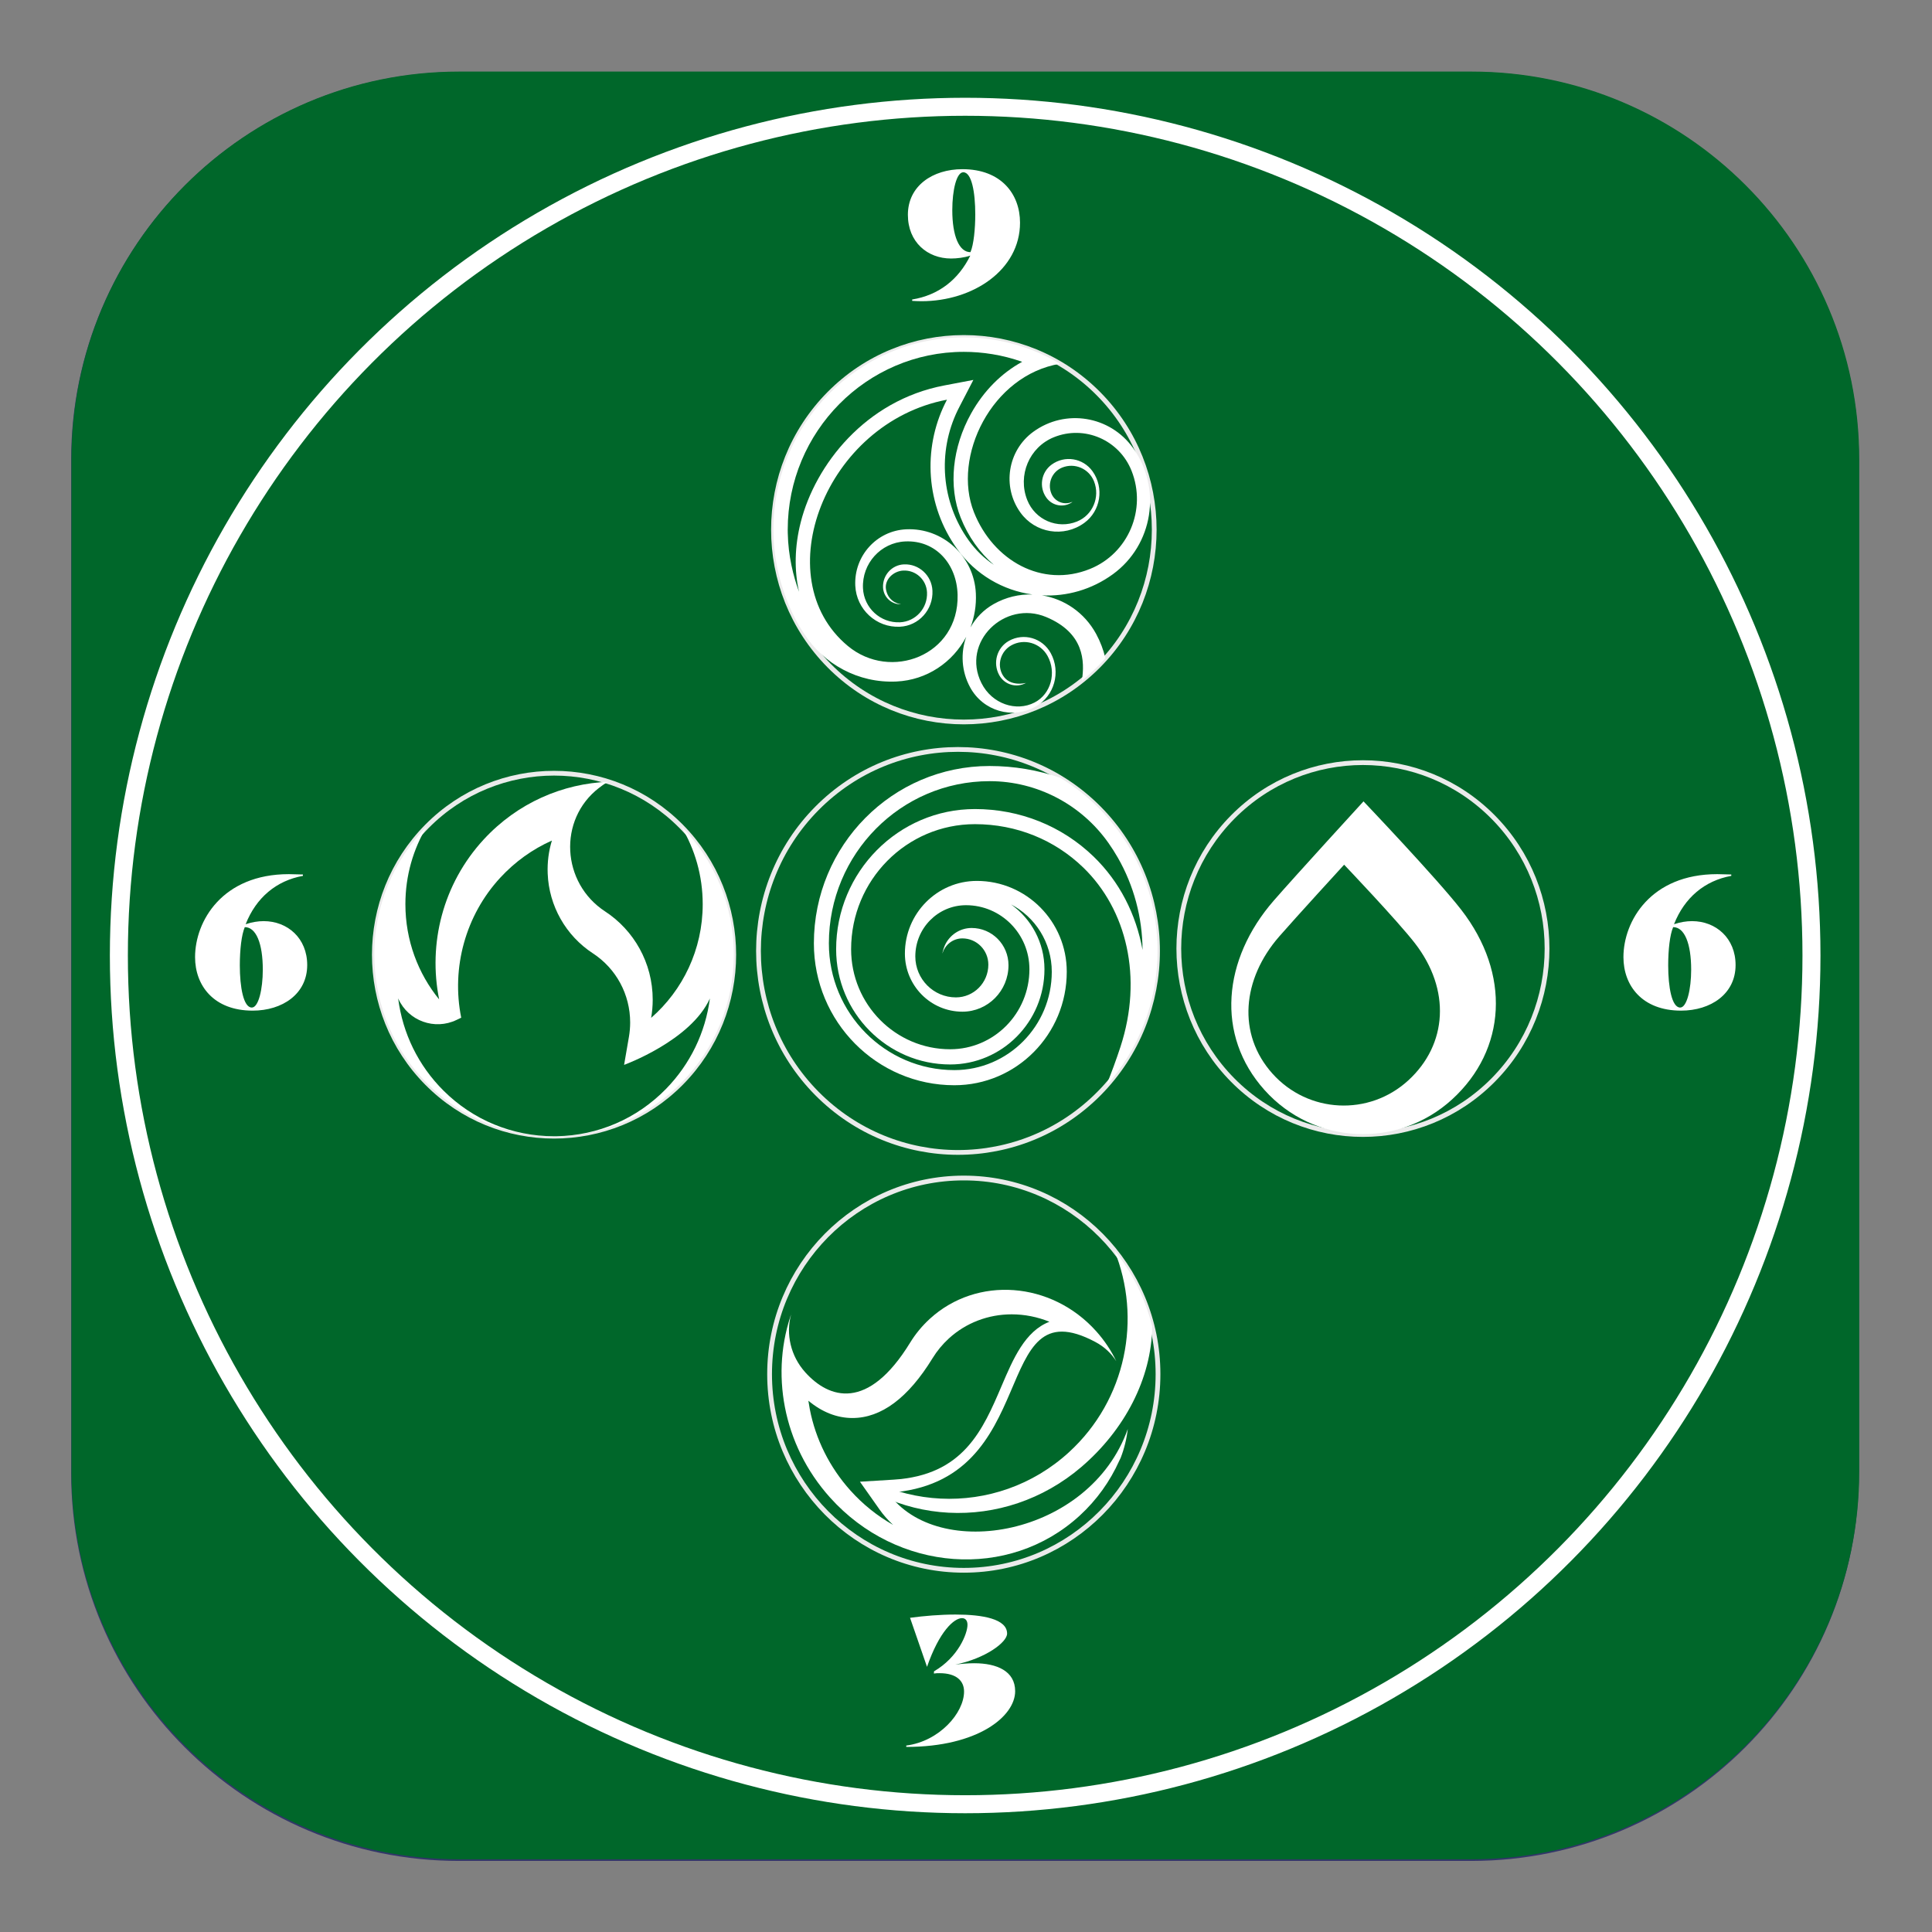 <?xml version="1.0" encoding="UTF-8" standalone="no"?>
<svg xmlns="http://www.w3.org/2000/svg" xmlns:xlink="http://www.w3.org/1999/xlink" xmlns:serif="http://www.serif.com/" width="100%" height="100%" viewBox="0 0 1080 1080" version="1.1" xml:space="preserve" style="fill-rule:evenodd;clip-rule:evenodd;stroke-linecap:round;stroke-linejoin:round;stroke-miterlimit:1.5;">
    <rect x="0" y="0" width="1080" height="1080" fill="#808080" stroke="none"/>
    <g id="Password-Keys-Any" serif:id="Password Keys Any" transform="matrix(1.512,0,0,1.513,-1008.63,-1057.39)">
        <g>
            <g transform="matrix(0.612,0,0,0.612,693.386,725.462)">
                <path d="M1080,234.165L1080,845.835C1080,975.074 975.074,1080 845.835,1080L234.165,1080C104.926,1080 0,975.074 0,845.835L0,234.165C0,104.926 104.926,0 234.165,0L845.835,0C975.074,0 1080,104.926 1080,234.165Z" style="fill:rgb(50,54,105);"></path>
            </g>
            <g transform="matrix(2.468,0,0,2.622,-1186.68,-2020.23)">
                <ellipse cx="895.588" cy="1173.38" rx="128.413" ry="120.974" style="fill:white;stroke:rgb(51,54,102);stroke-width:0.24px;"></ellipse>
            </g>
            <g transform="matrix(9.126,0,0,9.124,731.976,764.043)">
                <g id="Outline">
                    <g>
                        <path d="M46.344,12.777C45.777,12.211 45.024,11.899 44.224,11.899L44.222,11.899C43.42,11.9 42.667,12.212 42.102,12.779C41.535,13.346 41.223,14.099 41.224,14.901C41.224,15.702 41.536,16.456 42.103,17.022C42.669,17.588 43.422,17.899 44.223,17.899L44.225,17.899C45.025,17.899 45.779,17.586 46.345,17.02L46.346,17.02C46.912,16.453 47.224,15.699 47.224,14.898C47.223,14.097 46.91,13.343 46.344,12.777ZM44.93,15.606C44.542,15.995 43.906,15.998 43.517,15.607C43.132,15.221 43.132,14.577 43.517,14.193C43.898,13.811 44.55,13.811 44.93,14.192C45.318,14.578 45.315,15.221 44.93,15.606Z" style="fill:rgb(50,54,105);fill-rule:nonzero;"></path>
                        <path d="M49.885,23.553C50.687,23.553 51.439,23.24 52.006,22.673C53.174,21.502 53.173,19.6 52.003,18.43C50.833,17.261 48.93,17.263 47.76,18.433C46.592,19.604 46.593,21.507 47.763,22.676C48.329,23.242 49.082,23.553 49.883,23.553L49.885,23.553ZM49.175,19.847C49.56,19.461 50.205,19.46 50.59,19.846C50.979,20.235 50.979,20.87 50.59,21.26C50.216,21.635 49.567,21.652 49.177,21.261C48.786,20.871 48.786,20.236 49.175,19.847Z" style="fill:rgb(50,54,105);fill-rule:nonzero;"></path>
                        <path d="M52.708,13.481C53.098,13.09 53.098,12.457 52.707,12.067C52.316,11.676 51.683,11.677 51.293,12.067C50.903,12.458 50.903,13.091 51.294,13.481C51.684,13.872 52.317,13.871 52.708,13.481Z" style="fill:rgb(50,54,105);fill-rule:nonzero;"></path>
                        <path d="M42.11,28.336C42.464,28.69 43.145,28.731 43.52,28.336L43.65,28.216C44.71,27.146 46.3,26.796 47.89,27.266C50.36,27.996 53.02,27.316 54.83,25.496C56.16,24.176 56.88,22.416 56.88,20.546C56.88,19.016 56.39,17.556 55.49,16.356C55.5,16.346 55.52,16.326 55.54,16.306C57.49,14.356 57.48,11.186 55.53,9.236C53.58,7.286 50.41,7.286 48.46,9.246L48.41,9.296C45.67,7.236 41.76,7.466 39.27,9.956C37.46,11.766 36.78,14.426 37.51,16.896C37.99,18.496 37.63,20.086 36.57,21.146L36.45,21.266C36.06,21.656 36.06,22.296 36.45,22.686L37.16,23.396L32,28.556L26.84,23.396L27.55,22.686C27.94,22.296 27.94,21.656 27.55,21.266L27.43,21.146C26.37,20.086 26.01,18.496 26.49,16.896C27.22,14.426 26.54,11.766 24.73,9.956C22.24,7.466 18.33,7.246 15.59,9.296L15.54,9.246C13.59,7.296 10.42,7.286 8.47,9.236C6.52,11.186 6.51,14.356 8.46,16.306C8.48,16.326 8.5,16.346 8.51,16.356C7.61,17.556 7.12,19.016 7.12,20.546C7.12,22.416 7.84,24.176 9.17,25.496C10.98,27.316 13.64,27.996 16.11,27.266C17.7,26.796 19.29,27.146 20.36,28.216L20.48,28.336C20.842,28.698 21.501,28.724 21.89,28.336L22.6,27.626L27.76,32.796L8.89,51.686C8.5,52.076 8.5,52.716 8.89,53.106L11.71,55.936C11.9,56.116 12.15,56.226 12.42,56.226C12.69,56.226 12.94,56.116 13.13,55.936L16.66,52.396L18.78,54.516C19.17,54.906 19.81,54.906 20.2,54.516L23.03,51.686C23.22,51.496 23.32,51.236 23.32,50.976C23.32,50.706 23.21,50.456 23.03,50.266L22.32,49.566L23.73,48.146L24.45,48.856C24.84,49.246 25.47,49.246 25.86,48.856L28.68,46.026C29.07,45.636 29.07,44.996 28.68,44.606L26.56,42.486L32,37.046L37.44,42.486L35.32,44.606C34.93,44.996 34.93,45.636 35.32,46.026L38.14,48.856C38.53,49.246 39.16,49.246 39.55,48.856L40.27,48.146L41.68,49.566L40.97,50.266C40.79,50.456 40.68,50.706 40.68,50.976C40.68,51.236 40.78,51.496 40.97,51.686L43.8,54.516C44.19,54.906 44.83,54.906 45.22,54.516L47.34,52.396L50.87,55.936C51.06,56.116 51.31,56.226 51.58,56.226C51.85,56.226 52.1,56.116 52.29,55.936L55.11,53.106C55.5,52.716 55.5,52.076 55.11,51.686L46.82,43.386C46.43,42.996 45.79,42.996 45.4,43.386C45.01,43.776 45.01,44.416 45.4,44.806L52.99,52.396L51.58,53.806L48.05,50.266C47.86,50.086 47.61,49.976 47.34,49.976C47.07,49.976 46.82,50.086 46.63,50.266L44.51,52.396L43.1,50.976L43.8,50.276C43.99,50.086 44.1,49.836 44.1,49.566C44.1,49.306 44,49.046 43.81,48.856L40.98,46.026C40.59,45.636 39.96,45.636 39.56,46.026L38.85,46.736L37.44,45.316L39.56,43.196C39.95,42.796 39.95,42.166 39.56,41.776L29.9,32.116C29.9,32.106 29.89,32.096 29.89,32.086C29.88,32.076 29.87,32.076 29.86,32.076L24.01,26.216L25.43,24.806C25.43,24.806 31.29,30.676 31.3,30.686L39.75,39.156C40.14,39.546 40.78,39.546 41.17,39.156C41.56,38.766 41.56,38.126 41.17,37.736L36.23,32.796L41.4,27.626C41.4,27.626 42.108,28.333 42.11,28.336ZM30.59,35.626L24.44,41.776C24.05,42.166 24.05,42.806 24.44,43.196L26.56,45.316L25.15,46.736L24.44,46.026C24.04,45.636 23.41,45.636 23.02,46.026L20.19,48.856C20,49.046 19.9,49.306 19.9,49.566C19.9,49.836 20.01,50.086 20.2,50.276L20.9,50.976L19.49,52.396L17.37,50.266C17.18,50.086 16.93,49.976 16.66,49.976C16.39,49.976 16.14,50.086 15.95,50.266L12.42,53.806L11.01,52.396L29.18,34.216L30.59,35.626ZM21.14,26.256C20.1,25.476 18.81,25.066 17.46,25.066C16.83,25.066 16.18,25.156 15.54,25.346C13.78,25.866 11.88,25.386 10.58,24.086C9.64,23.146 9.12,21.886 9.12,20.556C9.12,19.216 9.64,17.956 10.58,17.016C10.853,16.773 11.015,16.472 10.98,16.096C10.94,15.786 10.76,15.506 10.49,15.346C10.23,15.196 10.04,15.056 9.88,14.896C8.71,13.726 8.71,11.826 9.88,10.656C11.05,9.486 12.96,9.486 14.12,10.656C14.28,10.816 14.43,11.006 14.58,11.266C14.73,11.536 15.01,11.716 15.31,11.756C15.664,11.803 16.001,11.632 16.24,11.366C18.19,9.416 21.36,9.416 23.31,11.366C24.61,12.666 25.09,14.566 24.57,16.326C23.98,18.316 24.33,20.396 25.47,21.936L21.14,26.256ZM39.43,16.326C38.91,14.566 39.39,12.666 40.69,11.366C42.63,9.416 45.81,9.416 47.761,11.366C48.02,11.634 48.304,11.792 48.69,11.756C48.99,11.716 49.27,11.536 49.42,11.266C49.57,11.006 49.72,10.816 49.88,10.656C51.05,9.486 52.95,9.486 54.12,10.656C55.29,11.826 55.29,13.726 54.12,14.896C53.96,15.056 53.77,15.196 53.51,15.346C53.24,15.506 53.06,15.786 53.02,16.096C52.99,16.416 53.1,16.726 53.33,16.936C53.33,16.946 53.4,17.006 53.42,17.016C54.36,17.966 54.88,19.216 54.88,20.556C54.88,21.886 54.36,23.146 53.42,24.086C52.12,25.386 50.23,25.866 48.46,25.346C46.47,24.756 44.39,25.116 42.86,26.256L38.53,21.936C39.67,20.396 40.02,18.316 39.43,16.326ZM34.82,31.386L33.41,29.976L38.57,24.806L39.99,26.216L34.82,31.386Z" style="fill:rgb(50,54,105);fill-rule:nonzero;"></path>
                        <path d="M19.776,11.899C18.976,11.899 18.223,12.211 17.656,12.777C17.09,13.343 16.777,14.097 16.776,14.898C16.776,15.699 17.088,16.453 17.654,17.02L17.655,17.02C18.221,17.586 18.975,17.899 19.775,17.899L19.777,17.899C20.578,17.899 21.331,17.588 21.897,17.022C22.464,16.456 22.776,15.702 22.776,14.901C22.777,14.099 22.465,13.346 21.899,12.779C21.332,12.211 20.607,11.919 19.776,11.899ZM20.483,15.607C20.094,15.998 19.458,15.996 19.069,15.606C18.685,15.221 18.684,14.576 19.07,14.192C19.456,13.808 20.1,13.809 20.484,14.193C20.869,14.577 20.868,15.224 20.483,15.607Z" style="fill:rgb(50,54,105);fill-rule:nonzero;"></path>
                        <path d="M11.996,18.431C10.827,19.6 10.826,21.502 11.994,22.673C12.561,23.24 13.313,23.553 14.115,23.553L14.117,23.553C14.918,23.553 15.671,23.242 16.237,22.676C17.407,21.507 17.408,19.604 16.239,18.433C15.069,17.263 13.166,17.263 11.996,18.431ZM14.823,21.261C14.437,21.646 13.796,21.647 13.41,21.26C13.021,20.87 13.021,20.235 13.409,19.846C13.8,19.457 14.436,19.457 14.824,19.846C15.214,20.236 15.214,20.871 14.823,21.261Z" style="fill:rgb(50,54,105);fill-rule:nonzero;"></path>
                        <path d="M12.706,13.481C13.097,13.091 13.097,12.458 12.707,12.067C12.317,11.676 11.684,11.676 11.293,12.067C10.902,12.457 10.902,13.09 11.292,13.481C11.683,13.871 12.316,13.872 12.706,13.481Z" style="fill:rgb(50,54,105);fill-rule:nonzero;"></path>
                        <circle cx="43.278" cy="41.281" r="1" style="fill:rgb(50,54,105);"></circle>
                    </g>
                </g>
            </g>
        </g>
    </g>
    <g id="ELEMENTVI-Any-ICON" serif:id="ELEMENTVI Any ICON" transform="matrix(1.208,0,0,1.208,-113.551,-14.482)">
        <g transform="matrix(0.766,0,0,0.766,127.074,45.113)">
            <path d="M1080,234.165L1080,845.835C1080,975.074 975.074,1080 845.835,1080L234.165,1080C104.926,1080 0,975.074 0,845.835L0,234.165C0,104.926 104.926,0 234.165,0L845.835,0C975.074,0 1080,104.926 1080,234.165Z" style="fill:rgb(0,103,42);"></path>
        </g>
        <g id="SMAT-Circle" serif:id="SMAT Circle">
            <g>
                <ellipse cx="540.351" cy="453.789" rx="379.436" ry="379.598" style="fill:rgb(0,103,42);"></ellipse>
            </g>
            <g id="WATER">
                <g>
                    <path d="M664.443,390.09C697.7,356.503 751.701,356.503 784.959,390.09C818.216,423.677 818.216,478.214 784.959,511.801C751.701,545.388 697.7,545.388 664.443,511.801C631.186,478.214 631.186,423.677 664.443,390.09Z" style="fill:rgb(0,103,42);stroke:rgb(235,235,235);stroke-width:2.21px;stroke-linecap:butt;stroke-miterlimit:2;"></path>
                </g>
                <path d="M765.984,520.715C740.842,543.736 701.972,541.823 679.178,516.424C656.383,491.032 659.825,455.844 683.427,428.756C693.836,416.805 724.965,382.822 724.965,382.822C724.965,382.822 759.034,418.585 770.234,433.048C793.177,462.672 791.135,497.694 765.984,520.715Z" style="fill:white;fill-rule:nonzero;"></path>
                <path d="M745.693,511.941C727.493,528.608 699.362,527.219 682.859,508.839C666.355,490.459 668.851,464.992 685.93,445.381C693.466,436.732 715.997,412.131 715.997,412.131C715.997,412.131 740.661,438.021 748.765,448.484C765.375,469.933 763.893,495.274 745.693,511.941Z" style="fill:rgb(0,103,42);fill-rule:nonzero;"></path>
            </g>
            <g id="FIRE">
                <g>
                    <path d="M291.573,394.381C324.034,361.598 376.743,361.598 409.204,394.381C441.665,427.164 441.665,480.396 409.204,513.179C376.743,545.962 324.034,545.962 291.573,513.179C259.112,480.396 259.112,427.164 291.573,394.381Z" style="fill:rgb(0,103,42);stroke:rgb(235,235,235);stroke-width:2.2px;stroke-linecap:butt;stroke-miterlimit:2;"></path>
                </g>
                <path d="M409.242,394.417C415.544,404.912 419.181,417.227 419.181,430.405C419.181,451.429 409.937,470.269 395.322,483.007C395.791,480.282 396.042,477.48 396.042,474.611C396.042,457.472 387.26,442.398 373.993,433.739C353.846,420.587 352.12,391.294 371.186,376.592C372.367,375.678 373.599,374.815 374.881,374.002C375.15,373.918 375.426,373.833 375.694,373.757C354.441,374.535 333.481,383.498 317.843,400.451C298.819,421.086 292.056,448.805 297.218,474.475C287.455,462.482 281.597,447.129 281.597,430.388C281.597,417.21 285.226,404.895 291.536,394.4C276.275,409.838 266.931,431.234 267.224,454.84C267.802,501.517 305.549,538.504 351.768,537.751C397.073,537.014 433.579,499.689 433.579,453.756C433.579,430.582 424.285,409.601 409.259,394.4L409.242,394.417Z" style="fill:white;fill-rule:nonzero;"></path>
                <path d="M350.368,537.784C331.059,537.784 312.898,530.285 299.23,516.684C287.606,505.114 280.323,490.193 278.245,473.985C278.27,474.044 278.303,474.112 278.328,474.171C282.971,484.463 295.14,488.83 305.255,483.972L307.426,482.931C302.758,459.698 309.496,435.491 325.469,418.175C332.325,410.743 340.454,404.929 349.396,400.959C347.913,405.792 347.234,410.93 347.443,416.219C348.022,431.175 355.832,444.971 368.328,453.13C379.147,460.197 385.609,472.165 385.609,485.157C385.609,487.366 385.416,489.583 385.047,491.742L382.801,504.767C382.801,504.767 413.725,493.553 422.5,474.035C420.447,489.786 413.424,504.369 402.211,515.863C388.735,529.676 370.758,537.463 351.575,537.776C351.164,537.776 350.77,537.784 350.36,537.784L350.368,537.784Z" style="fill:rgb(0,103,42);fill-rule:nonzero;"></path>
            </g>
            <g id="EARTH">
                <ellipse cx="539.999" cy="647.882" rx="89.872" ry="90.764" style="fill:rgb(0,103,42);stroke:rgb(235,235,235);stroke-width:2.21px;stroke-linecap:butt;stroke-miterlimit:2;"></ellipse>
                <path d="M588.722,683.966C554.954,714.885 502.758,712.306 472.143,678.204C466.324,671.722 461.704,664.564 458.264,657.004C461.912,666.722 467.384,675.932 474.714,684.098C506.075,719.033 558.776,721.323 594.402,690.834C614.386,673.73 626.909,649.89 627.187,625.814C624.069,613.209 618.233,601.114 609.618,590.475C622.489,622.042 615.211,659.705 588.722,683.957L588.722,683.966Z" style="fill:white;fill-rule:nonzero;"></path>
                <path d="M505.016,702.789C577.631,698.342 551.107,606.526 600.854,632.971C605.31,635.339 608.367,638.479 610.538,641.838C608.176,636.935 605.084,632.269 601.254,628.006C580.514,604.903 546.044,602.342 524.262,622.288C520.657,625.594 517.618,629.304 515.16,633.313C495.61,665.187 477.615,659.249 466.628,647.022C459.81,639.426 457.648,629.287 460.054,620.393L460.618,618.744C450.326,646.847 456.032,680.396 478.118,704.991C509.176,739.584 560.86,743.356 593.568,713.411C601.575,706.078 607.698,697.404 611.928,687.983L612.579,686.65C614.255,682.352 615.358,677.835 615.888,673.248C598.214,723.059 527.718,734.997 505.007,702.807L505.016,702.789Z" style="fill:white;fill-rule:nonzero;"></path>
                <path d="M507.352,717.683C500.048,713.551 493.334,708.183 487.55,701.737C477.936,691.027 471.431,678.019 468.739,664.117C468.487,662.81 468.27,661.495 468.078,660.179C474.358,665.433 481.314,668.178 488.462,668.178C501.802,668.178 514.274,658.872 525.53,640.523C527.605,637.137 530.15,634.058 533.086,631.366C540.954,624.165 551.272,620.2 562.154,620.2C568.156,620.2 574.087,621.393 579.628,623.638C568.321,627.98 562.858,640.786 557.534,653.25C548.831,673.643 539.842,694.72 507.508,696.702L491.945,697.658L500.986,710.481C502.836,713.104 504.964,715.507 507.335,717.691L507.352,717.683Z" style="fill:rgb(0,103,42);fill-rule:nonzero;"></path>
            </g>
            <g id="AIR">
                <g>
                    <path d="M477.715,194.187C512.103,159.458 567.941,159.458 602.329,194.187C636.717,228.916 636.717,285.307 602.329,320.036C567.941,354.765 512.103,354.765 477.715,320.036C443.327,285.307 443.327,228.916 477.715,194.187Z" style="fill:rgb(0,103,42);stroke:rgb(235,235,235);stroke-width:2.2px;stroke-linecap:butt;stroke-miterlimit:2;"></path>
                </g>
                <path d="M451.9,257.116C451.9,257.681 451.909,258.237 451.918,258.801C452.503,286.686 466.123,305.264 466.123,305.264C475.152,319.26 491.088,328.19 508.8,327.365C522.942,326.702 534.946,318.435 541.125,306.662C538.479,314.104 538.879,322.622 542.954,330.091C548.929,341.056 562.512,345.011 573.29,338.931C581.911,334.063 585.027,323.008 580.242,314.239C576.415,307.218 567.724,304.69 560.825,308.581C555.312,311.692 553.314,318.767 556.377,324.379C558.828,328.872 564.394,330.494 568.807,328.002C568.807,328.002 561.385,330.055 558.029,324.424C555.188,319.645 557.097,313.387 561.9,310.67C567.901,307.281 575.465,309.487 578.795,315.593C582.958,323.223 580.393,333.112 572.749,337.076C564.288,341.46 553.039,337.802 548.165,328.082C538.666,309.128 558.917,289.492 578.129,297.526C595.743,304.887 596.009,317.996 594.66,326.917C598.38,323.949 601.851,320.676 605.047,317.153C605.243,316.866 605.402,316.651 605.509,316.534C604.612,312.706 603.192,308.931 601.23,305.318C595.814,295.383 586.394,289.134 576.149,287.493C587.504,288.085 599.126,284.911 609.051,277.666C627.571,264.154 631.735,238.036 618.347,219.333C607.64,204.368 586.954,201.006 572.136,211.819C560.284,220.471 557.62,237.184 566.188,249.154C573.042,258.73 586.279,260.882 595.761,253.96C603.343,248.428 605.047,237.731 599.569,230.065C595.184,223.941 586.714,222.56 580.641,226.99C575.785,230.531 574.693,237.381 578.2,242.277C581.005,246.195 586.43,247.083 590.31,244.249L589.91,244.339C586.19,245.845 581.973,244.025 580.481,240.268C578.617,235.579 580.872,230.244 585.515,228.361C591.322,226.003 597.918,228.855 600.253,234.718C603.165,242.053 599.649,250.373 592.387,253.323C583.314,256.999 573.006,252.561 569.366,243.398C564.812,231.948 570.316,218.929 581.653,214.329C595.832,208.582 611.937,215.531 617.627,229.841C624.739,247.737 616.145,268.072 598.424,275.254C576.273,284.238 553.599,271.408 544.703,249.037C534.502,223.385 552.853,185.548 584.565,180.321C579.469,177.299 574.054,174.78 568.381,172.825C568.043,172.718 567.741,172.628 567.493,172.538C567.191,172.431 566.889,172.332 566.587,172.234C566.41,172.18 566.232,172.117 566.055,172.063C565.424,171.866 564.794,171.678 564.164,171.498C564.066,171.471 563.977,171.445 563.879,171.418C563.338,171.265 562.796,171.113 562.246,170.969C562.042,170.916 561.829,170.862 561.624,170.808C561.172,170.691 560.728,170.584 560.275,170.476C560.062,170.422 559.84,170.369 559.627,170.324C559.13,170.207 558.632,170.1 558.126,169.992C557.967,169.956 557.816,169.92 557.656,169.893C556.999,169.759 556.351,169.633 555.694,169.517C555.543,169.49 555.392,169.463 555.232,169.436C554.717,169.347 554.211,169.257 553.696,169.176C553.474,169.14 553.252,169.104 553.03,169.078C552.569,169.006 552.098,168.943 551.628,168.88C551.415,168.853 551.193,168.818 550.98,168.791C550.411,168.719 549.852,168.656 549.284,168.593C549.177,168.584 549.071,168.566 548.955,168.557C548.281,168.486 547.606,168.432 546.931,168.378C546.745,168.36 546.549,168.351 546.354,168.333C545.857,168.297 545.36,168.262 544.862,168.235C544.632,168.226 544.392,168.208 544.161,168.199C543.682,168.172 543.193,168.154 542.705,168.145C542.492,168.145 542.279,168.127 542.066,168.127C541.373,168.109 540.69,168.1 539.997,168.1C491.336,168.1 451.882,207.946 451.882,257.089L451.9,257.116ZM532.211,196.944C532.211,196.944 531.563,198.208 531.252,198.845C521.034,219.826 522.348,245.666 536.854,265.938C545.466,277.971 558.197,285.198 571.692,287.08C565.655,286.91 559.494,288.318 553.829,291.519C549.159,294.155 545.528,297.947 543.087,302.35C544.934,297.481 545.839,292.164 545.582,286.632C544.791,269.426 530.347,256.129 513.31,256.927C499.682,257.564 489.143,269.238 489.783,283.001C490.289,294.011 499.531,302.52 510.433,302.009C519.151,301.606 525.899,294.128 525.49,285.323C525.171,278.276 519.249,272.833 512.271,273.156C506.687,273.416 502.372,278.195 502.629,283.835C502.834,288.345 506.624,291.833 511.09,291.626C511.09,291.626 505.222,291.178 504.014,284.875C503.135,280.275 507.379,276.231 512.013,276.016C517.802,275.747 522.712,280.266 522.978,286.112C523.315,293.42 517.722,299.624 510.478,299.956C501.431,300.377 493.76,293.312 493.343,284.175C492.819,272.753 501.564,263.069 512.866,262.54C527,261.877 536.792,272.986 537.13,287.269C537.796,315.369 506.083,327.338 486.338,310.912C448.393,279.361 475.959,207.614 532.22,196.944L532.211,196.944Z" style="fill:white;fill-rule:nonzero;"></path>
                <path d="M463.743,285.807C461.115,278.67 458.763,269.381 458.541,258.649L458.541,258.604C458.532,258.102 458.523,257.609 458.523,257.107C458.523,211.729 495.083,174.807 540.015,174.807C548.556,174.807 557.807,176.161 567.005,179.424C557.443,184.634 549.248,192.829 543.424,203.247C534.626,219.001 532.806,237.059 538.559,251.539C542.048,260.326 547.384,267.759 553.9,273.353C549.426,270.368 545.475,266.539 542.226,262.002C529.619,244.384 527.692,221.305 537.201,201.777C537.485,201.185 538.088,200.029 538.088,200.029L544.427,187.799L530.995,190.354C494.453,197.285 471.298,227.124 464.551,253.619C461.683,264.871 461.488,275.837 463.752,285.807L463.743,285.807Z" style="fill:rgb(0,103,42);fill-rule:nonzero;"></path>
            </g>
            <g id="ETHER">
                <g>
                    <path d="M472.02,386.09C508.059,349.693 566.578,349.693 602.618,386.09C638.657,422.487 638.657,481.586 602.618,517.983C566.578,554.38 508.059,554.38 472.02,517.983C435.98,481.586 435.98,422.487 472.02,386.09Z" style="fill:rgb(0,103,42);stroke:rgb(235,235,235);stroke-width:2.21px;stroke-linecap:butt;stroke-miterlimit:2;"></path>
                </g>
                <path id="ETHER1" serif:id="ETHER" d="M584.557,371.88C574.303,368.366 563.315,366.458 551.889,366.458C507.004,366.458 470.624,403.2 470.624,448.529C470.624,484.791 499.728,514.184 535.634,514.184C564.357,514.184 587.646,490.664 587.646,461.657C587.646,438.447 569.018,419.635 546.036,419.635C527.651,419.635 512.745,434.688 512.745,453.256C512.745,468.112 524.664,480.149 539.374,480.149C551.144,480.149 560.682,470.518 560.682,458.631C560.682,449.121 553.052,441.416 543.636,441.416C538.053,441.416 533.252,444.808 531.14,449.666C530.405,451.358 529.893,453.904 530.191,452.965C531.438,449.056 535.066,446.237 539.346,446.237C545.981,446.237 551.358,451.668 551.358,458.368C551.358,466.75 544.631,473.534 536.341,473.534C525.976,473.534 517.565,465.049 517.565,454.572C517.565,441.482 528.069,430.873 541.031,430.873C557.23,430.873 570.367,444.141 570.367,460.501C570.367,480.958 553.945,497.533 533.699,497.533C508.381,497.533 487.856,476.804 487.856,451.236C487.856,419.277 513.508,393.371 545.152,393.371C564.385,393.371 582.072,400.634 595.313,413.47C615.345,432.884 622.993,464.307 612.498,496.415C610.591,502.241 608.33,508.415 605.873,514.495C620.658,497.956 629.665,476.052 629.665,452.016C629.665,417.943 611.568,388.146 584.557,371.871L584.557,371.88Z" style="fill:white;fill-rule:nonzero;"></path>
                <path d="M535.634,507.184C503.617,507.184 477.565,480.873 477.565,448.539C477.565,407.146 510.903,373.478 551.889,373.478L552.196,373.478C573.922,373.544 594.354,384.228 606.953,402.091C608.478,404.261 609.911,406.498 611.233,408.8C618.676,421.739 622.64,436.53 622.714,451.583C619.728,435.036 612.051,419.992 600.123,408.424C585.45,394.207 565.929,386.38 545.162,386.38C509.74,386.38 480.924,415.481 480.924,451.264C480.924,480.657 504.604,504.572 533.708,504.572C557.76,504.572 577.327,484.81 577.327,460.52C577.327,448.125 571.205,437.15 561.854,430.516C573.047,436.333 580.714,448.116 580.714,461.666C580.714,486.765 560.495,507.184 535.643,507.184L535.634,507.184Z" style="fill:rgb(0,103,42);fill-rule:nonzero;"></path>
            </g>
            <g id="SMAT-Numbers" serif:id="SMAT Numbers">
                <g>
                    <g>
                        <path d="M516.108,151.216C517.537,151.295 518.965,151.375 520.393,151.375C544.277,151.375 566.018,136.934 566.018,115.034C566.018,101.862 557.369,90.277 539.357,90.277C525.63,90.277 514.125,97.974 514.125,111.384C514.125,124 523.17,131.617 534.12,131.617C536.739,131.617 540.23,131.221 543.007,130.268C537.453,141.536 528.249,148.598 516.108,150.581L516.108,151.216ZM539.754,91.706C543.642,91.706 545.308,100.91 545.308,111.225C545.308,117.811 544.594,125.19 543.087,128.681C537.85,128.681 534.676,121.223 534.676,109.241C534.676,99.878 536.659,91.706 539.754,91.706Z" style="fill:white;fill-rule:nonzero;"></path>
                    </g>
                </g>
                <g>
                    <g>
                        <path d="M895.16,416.662C893.097,416.583 890.082,416.503 888.654,416.503C857.867,416.503 845.251,438.245 845.251,454.908C845.251,468.079 853.899,479.664 871.911,479.664C885.638,479.664 897.144,471.967 897.144,458.558C897.144,446.179 888.098,438.245 876.99,438.245C874.292,438.245 871.515,438.721 868.658,439.673C873.498,427.374 882.861,419.519 895.16,417.297L895.16,416.662ZM871.515,478.236C867.627,478.236 865.96,468.714 865.96,458.716C865.96,451.416 866.754,444.513 868.261,441.022C873.498,441.022 876.593,448.56 876.593,460.7C876.593,469.746 874.609,478.236 871.515,478.236Z" style="fill:white;fill-rule:nonzero;"></path>
                    </g>
                </g>
                <g>
                    <g>
                        <path d="M234.177,416.662C232.114,416.583 229.099,416.503 227.671,416.503C196.884,416.503 184.268,438.245 184.268,454.908C184.268,468.079 192.917,479.664 210.928,479.664C224.656,479.664 236.161,471.967 236.161,458.558C236.161,446.179 227.115,438.245 216.007,438.245C213.309,438.245 210.532,438.721 207.675,439.673C212.515,427.374 221.878,419.519 234.177,417.297L234.177,416.662ZM210.532,478.236C206.644,478.236 204.977,468.714 204.977,458.716C204.977,451.416 205.771,444.513 207.278,441.022C212.515,441.022 215.61,448.56 215.61,460.7C215.61,469.746 213.626,478.236 210.532,478.236Z" style="fill:white;fill-rule:nonzero;"></path>
                    </g>
                </g>
                <g>
                    <g>
                        <path d="M526.154,786.42C527.027,786.261 527.979,786.261 528.772,786.261C536.707,786.261 540.119,789.911 540.119,794.751C540.119,804.67 528.693,817.762 513.379,819.746L513.379,820.381C546.626,820.381 563.765,806.177 563.765,794.593C563.765,785.309 555.354,781.659 544.801,781.659C542.261,781.659 538.77,781.897 536.072,782.294C550.037,779.437 560.035,771.979 560.035,767.932C560.035,761.187 548.847,759.124 536.152,759.124C529.09,759.124 521.552,759.759 515.125,760.632L522.98,783.325C528.693,766.821 535.517,760.791 539.167,760.791C540.754,760.791 541.706,761.901 541.706,763.885C541.706,767.932 537.421,778.882 526.233,785.388L526.154,786.42Z" style="fill:white;fill-rule:nonzero;"></path>
                    </g>
                </g>
            </g>
        </g>
        <ellipse cx="540.635" cy="454.151" rx="391.629" ry="392.753" style="fill:none;stroke:white;stroke-width:8.33px;"></ellipse>
    </g>
</svg>
